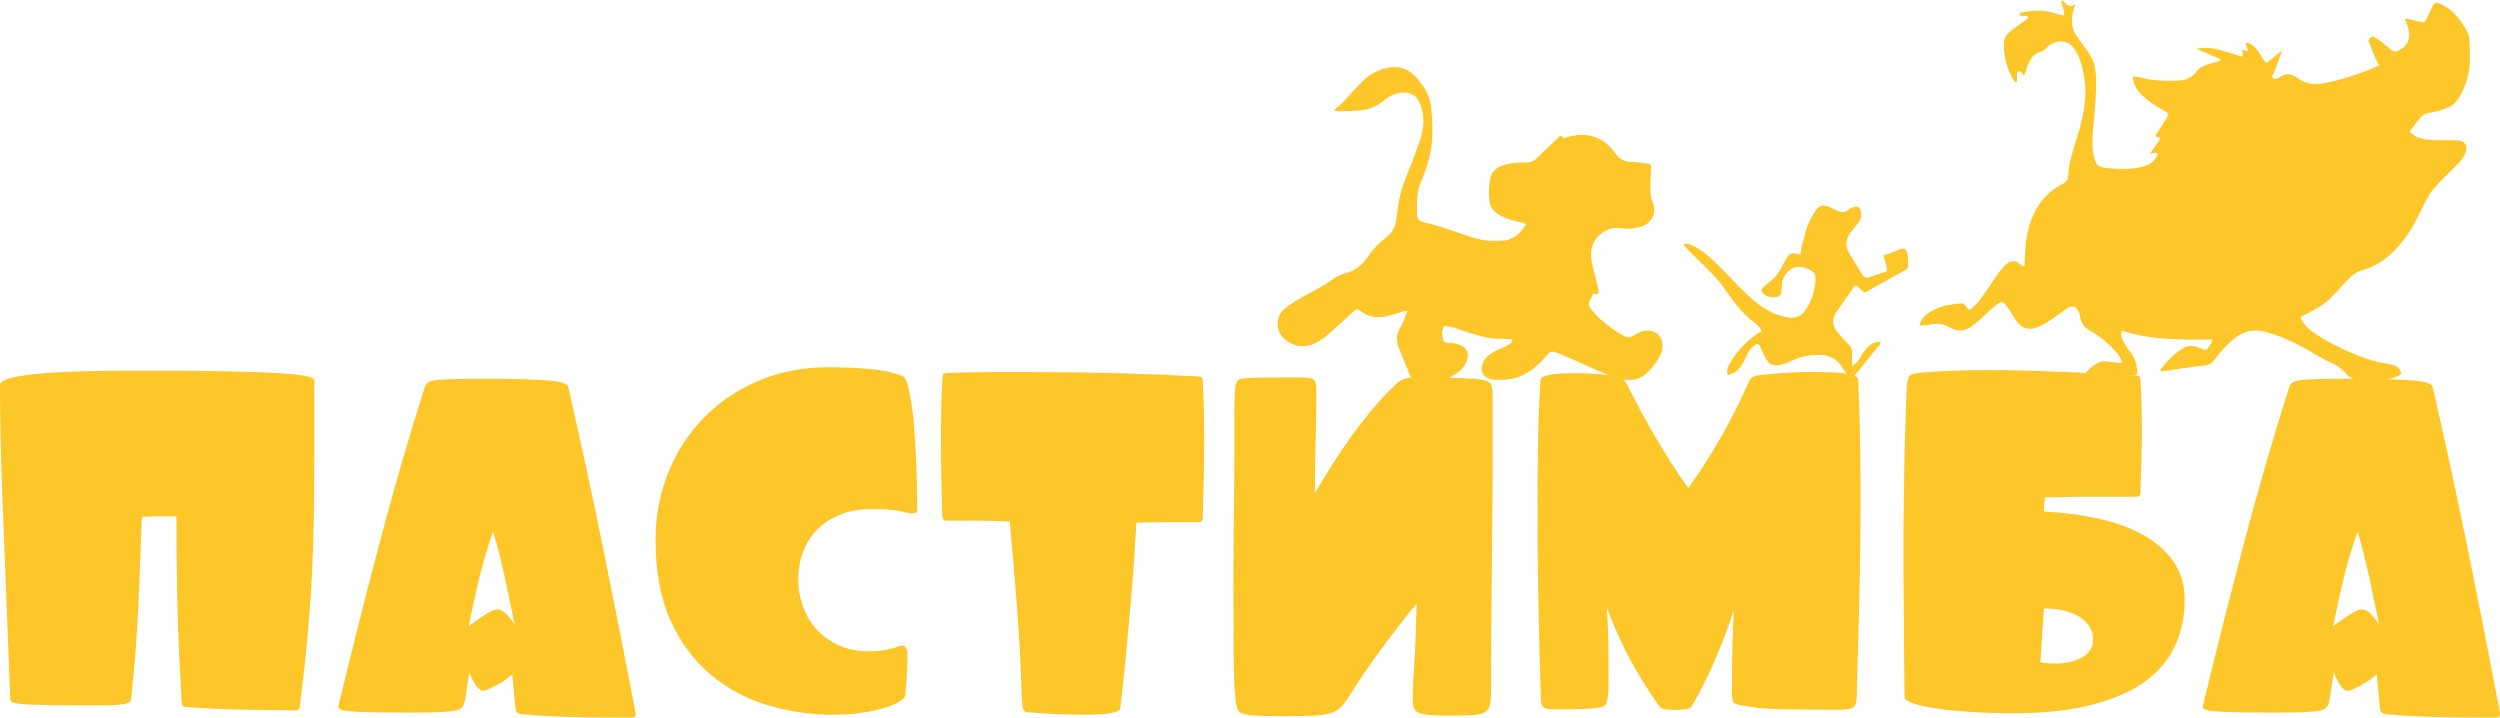 <?xml version="1.0" encoding="UTF-8"?><svg id="_Слой_2" xmlns="http://www.w3.org/2000/svg" viewBox="0 0 364.85 104.73"><defs><style>.cls-1{fill:#fdc729;stroke-width:0px;}</style></defs><g id="_Слой_1-2"><path class="cls-1" d="m45.87,66.18c0,3.27-.02,6.34-.07,9.21s-.14,5.73-.28,8.57-.36,5.82-.64,8.93-.66,6.53-1.14,10.28c-.05.33-.26.5-.64.5-.95,0-2.09-.01-3.41-.04-1.33-.02-2.71-.05-4.16-.07s-2.92-.07-4.41-.14c-1.49-.07-2.83-.15-4.02-.25-.38,0-.57-.21-.57-.64,0,.1-.04-.49-.11-1.74-.07-1.26-.17-3.06-.28-5.4-.12-2.35-.21-5.22-.28-8.61-.07-3.39-.11-7.19-.11-11.42h-2.63c-.81,0-1.61.02-2.42.07-.14,4.27-.31,8.56-.5,12.87-.19,4.31-.55,8.91-1.07,13.8-.1.38-.57.62-1.42.71s-1.75.14-2.7.14c-3.18,0-5.67-.01-7.47-.04-1.8-.02-3.15-.07-4.05-.14s-1.46-.17-1.67-.28c-.21-.12-.32-.27-.32-.46l-1.07-27.45c-.19-4.6-.31-8.36-.36-11.27-.05-2.92-.07-5.27-.07-7.08,0-.47.63-.85,1.88-1.14,1.26-.28,2.82-.5,4.69-.64s3.94-.24,6.19-.28c2.25-.05,4.37-.07,6.37-.07h4.94c1.87,0,3.79,0,5.76.04,1.97.02,3.91.06,5.83.11s3.64.12,5.16.21c1.52.1,2.74.23,3.66.39.92.17,1.39.37,1.39.6v10.74h0Z"/><path class="cls-1" d="m82.93,56.51c1.85,8.06,3.57,16,5.16,23.83,1.59,7.82,3.14,15.72,4.66,23.68v.21c0,.33-.19.5-.57.5-2.7,0-5.39-.02-8.07-.07s-5.37-.19-8.07-.43c-.24-.05-.43-.13-.57-.25s-.24-.44-.28-.96l-.43-4.62c-.66.62-1.47,1.17-2.42,1.67s-1.54.75-1.78.75c-.43,0-.84-.33-1.24-1-.4-.66-.68-1.23-.82-1.71l-.64,4.12c-.1.38-.21.69-.36.92-.14.24-.46.41-.96.53-.5.12-1.27.2-2.31.25s-2.49.07-4.34.07c-3.84,0-6.56-.05-8.14-.14-1.59-.1-2.38-.31-2.38-.64,0-.19.05-.43.14-.71,1.9-7.82,3.85-15.56,5.87-23.22,2.01-7.66,4.23-15.3,6.65-22.94.09-.24.26-.43.5-.57s.66-.25,1.28-.32,1.46-.12,2.52-.14c1.07-.02,2.48-.04,4.23-.04,2.46,0,4.49.02,6.08.07,1.59.05,2.85.12,3.77.21.92.1,1.56.23,1.92.39.36.17.56.34.6.53v.03Zm-10.31,32.43c.28,0,.59.12.92.36s.85.83,1.56,1.78c-.47-2.28-.95-4.53-1.42-6.76s-1.04-4.48-1.71-6.76c-.81,2.28-1.48,4.55-2.03,6.83-.55,2.28-1.06,4.6-1.53,6.97,1.33-.95,2.26-1.59,2.81-1.92.54-.33,1.01-.5,1.39-.5h.01Z"/><path class="cls-1" d="m133.85,74.36c0,.38-.21.57-.64.57-.38,0-.98-.11-1.81-.32s-2.22-.32-4.16-.32c-1.71,0-3.22.26-4.55.78s-2.45,1.24-3.38,2.17-1.62,2.02-2.1,3.27c-.47,1.26-.71,2.62-.71,4.09,0,1.38.24,2.7.71,3.98.47,1.28,1.15,2.4,2.03,3.34.88.95,1.96,1.71,3.24,2.28s2.73.85,4.34.85c.85,0,1.54-.05,2.06-.14s.96-.19,1.32-.28.63-.19.82-.28.38-.14.57-.14c.24,0,.44.11.6.32.17.21.25.51.25.89,0,.24,0,.88-.04,1.92-.02,1.04-.11,2.37-.25,3.98,0,.38-.31.75-.92,1.1-.62.36-1.41.68-2.38.96s-2.09.51-3.34.68c-1.26.17-2.55.25-3.88.25-3.27,0-6.46-.46-9.57-1.39-3.11-.92-5.88-2.41-8.32-4.44-2.44-2.04-4.4-4.67-5.87-7.89s-2.2-7.14-2.2-11.74c0-3.51.62-6.79,1.85-9.85,1.23-3.06,2.95-5.73,5.16-8s4.86-4.08,7.97-5.41c3.1-1.33,6.51-1.99,10.21-1.99,1.61,0,2.99.04,4.12.11,1.14.07,2.12.15,2.95.25.83.1,1.54.23,2.13.39.59.17,1.15.34,1.67.53.33.14.64.82.92,2.03s.51,2.73.68,4.55c.17,1.83.3,3.87.39,6.12s.14,4.52.14,6.79h-.01Z"/><path class="cls-1" d="m175.52,55.58c.09,1.61.15,3.11.18,4.48.02,1.38.04,2.84.04,4.41,0,1.85-.02,3.7-.07,5.55-.05,1.85-.1,3.7-.14,5.55,0,.43-.21.64-.64.64h-4.52c-1.59,0-3.09.02-4.52.07-.1,1.61-.21,3.48-.36,5.62-.14,2.13-.32,4.4-.53,6.79-.21,2.39-.44,4.85-.68,7.36-.24,2.51-.5,4.93-.78,7.25,0,.66-1.73,1-5.19,1-1.75,0-3.3-.04-4.62-.11-1.33-.07-2.61-.15-3.84-.25-.24-.05-.4-.18-.5-.39s-.17-.68-.21-1.39c-.14-4.6-.38-9.08-.71-13.44s-.69-8.56-1.07-12.59c-1.52-.09-3.05-.14-4.59-.14h-4.59c-.43,0-.64-.21-.64-.64-.14-3.6-.21-7.25-.21-10.95,0-1.66,0-3.21.04-4.66.02-1.45.08-3,.18-4.66,0-.43.21-.64.64-.64,2.09-.09,4.17-.14,6.26-.14h6.33c8.11,0,16.14.21,24.11.64.43,0,.64.21.64.64h0Z"/><path class="cls-1" d="m180.43,55.87c.05-.14.13-.27.25-.39s.39-.2.82-.25c.43-.05,1.08-.08,1.96-.11.88-.02,2.07-.04,3.59-.04h2.35c.57,0,1.01,0,1.32.04.31.02.52.06.64.11s.22.1.32.14c.19.14.31.36.36.64s.07.76.07,1.42c0,2.37-.04,4.79-.11,7.25-.07,2.47-.11,4.91-.11,7.33.71-1.23,1.5-2.55,2.38-3.95.88-1.4,1.82-2.81,2.84-4.23,1.02-1.42,2.09-2.8,3.2-4.12,1.11-1.33,2.24-2.54,3.38-3.63.38-.38.84-.65,1.39-.82.54-.17,1.39-.25,2.52-.25.76,0,1.77.02,3.02.07,1.26.05,2.86.12,4.8.21.95.1,1.59.26,1.92.5s.5.78.5,1.64v8.11c0,2.84,0,5.69-.04,8.53-.02,2.85-.05,5.62-.07,8.32s-.05,5.19-.07,7.47-.04,4.27-.04,5.97v3.84c0,.85-.02,1.67-.07,2.45s-.21,1.29-.5,1.53c-.14.14-.32.27-.53.39-.21.12-.53.2-.96.25-.43.05-1,.08-1.71.11-.71.02-1.61.04-2.7.04s-2.04-.04-2.7-.11-1.16-.19-1.49-.36-.55-.4-.64-.71c-.1-.31-.14-.7-.14-1.17,0-.9.02-1.8.07-2.7.05-.9.11-1.9.18-2.99.07-1.09.13-2.31.18-3.66.05-1.35.09-2.9.14-4.66-1.75,2.13-3.49,4.36-5.19,6.69-1.71,2.32-3.15,4.43-4.34,6.33-.52.85-.98,1.51-1.39,1.96-.4.45-.92.78-1.56,1s-1.51.34-2.6.39c-1.09.05-2.56.07-4.41.07-1.38,0-2.44-.01-3.2-.04-.76-.02-1.35-.07-1.78-.14s-.72-.13-.89-.18-.32-.12-.46-.21c-.19-.14-.33-.39-.43-.75-.1-.36-.19-1.08-.28-2.17-.1-.71-.15-2.5-.18-5.37-.02-2.87-.04-6.6-.04-11.2,0-3.22.02-6.27.07-9.14s.07-5.73.07-8.57v-5.33c0-1.33,0-2.36.04-3.09.02-.73.05-1.27.07-1.6.02-.33.08-.62.18-.85h0Z"/><path class="cls-1" d="m271.18,55.51c.14,2.89.24,5.77.28,8.64.05,2.87.07,5.75.07,8.64,0,4.84-.06,9.71-.18,14.62-.12,4.91-.25,9.76-.39,14.54-.05.81-.31,1.28-.78,1.42s-1.19.21-2.13.21c-2.51,0-4.54-.01-6.08-.04-1.54-.02-2.8-.06-3.77-.11s-1.75-.12-2.35-.21c-.59-.1-1.2-.19-1.81-.28-.62-.14-.98-.31-1.1-.5-.12-.19-.18-.64-.18-1.35,0-2.7.02-4.97.07-6.79s.12-3.59.21-5.3c-.81,2.51-1.72,4.94-2.74,7.29s-2.1,4.52-3.24,6.51c-.1.19-.19.33-.28.43-.1.09-.24.17-.43.21-.19.05-.43.08-.71.11-.28.02-.69.04-1.21.04-.9,0-1.48-.05-1.74-.14-.26-.1-.53-.36-.82-.78-1.47-2.09-2.82-4.28-4.05-6.58s-2.35-4.8-3.34-7.5c.09,1,.17,2.28.21,3.84.05,1.56.07,3.75.07,6.54,0,1.61-.07,2.69-.21,3.24-.14.54-.33.84-.57.89-.38.14-1.08.25-2.1.32s-2.71.11-5.08.11c-.81,0-1.33-.11-1.56-.32-.24-.21-.36-.58-.36-1.1-.14-4.46-.26-9.01-.36-13.66-.1-4.65-.14-9.29-.14-13.94,0-3.22.02-6.41.07-9.57.05-3.15.17-6.29.36-9.42,0-.24.17-.43.5-.57s.73-.25,1.21-.32c.47-.07,1-.12,1.56-.14.57-.02,1.11-.04,1.64-.04.76,0,1.56.02,2.42.07.85.05,1.97.14,3.34.28.52.1.91.23,1.17.39.26.17.51.44.75.82,1.28,2.61,2.68,5.2,4.2,7.79,1.52,2.58,3.1,5.06,4.77,7.43,1.66-2.28,3.25-4.74,4.77-7.4,1.52-2.65,2.87-5.33,4.05-8.04.14-.52.57-.85,1.28-1,1.14-.14,2.37-.26,3.7-.36,1.33-.09,2.61-.14,3.84-.14,2.7,0,4.58.08,5.62.25s1.56.49,1.56.96h-.01Z"/><path class="cls-1" d="m318.83,87.52c0,2.42-.46,4.65-1.39,6.69-.92,2.04-2.38,3.78-4.37,5.23-1.99,1.45-4.58,2.58-7.75,3.41-3.18.83-7.02,1.24-11.52,1.24-2.09,0-4.09-.06-6.01-.18s-3.62-.28-5.08-.5c-1.47-.21-2.63-.46-3.48-.75-.85-.28-1.28-.59-1.28-.92,0-1-.01-2.21-.04-3.63-.02-1.42-.04-2.97-.04-4.66s-.01-3.42-.04-5.23c-.02-1.8-.04-3.56-.04-5.26v-3.63c0-1.47.01-3.07.04-4.8.02-1.73.05-3.51.07-5.33.02-1.82.06-3.57.11-5.23s.09-3.18.14-4.55c.05-1.37.09-2.46.14-3.27.05-.24.12-.56.21-.96.09-.4.54-.65,1.35-.75,1.47-.14,3.05-.25,4.73-.32,1.68-.07,3.42-.11,5.23-.11,3.79,0,7.62.1,11.49.28,3.86.19,7.34.36,10.42.5.43,0,.64.19.64.57.09,1.33.15,2.56.18,3.7.02,1.14.04,2.37.04,3.7,0,1.52-.02,3.06-.07,4.62-.05,1.56-.1,3.11-.14,4.62,0,.33-.21.5-.64.5h-6.65c-1.3,0-2.56.01-3.77.04-1.21.02-2.17.04-2.88.04-.05.33-.08.66-.11,1-.02.33-.04.69-.04,1.07,2.8.14,5.44.49,7.93,1.03,2.49.55,4.67,1.34,6.54,2.38s3.35,2.34,4.44,3.88,1.64,3.4,1.64,5.58h0Zm-13.37,5.76c0-1.28-.64-2.35-1.92-3.2s-3.03-1.28-5.26-1.28l-.5,7.82c.28.1.65.15,1.1.18.45.02.84.04,1.17.04,1.33,0,2.56-.28,3.7-.85s1.71-1.47,1.71-2.7h0Z"/><path class="cls-1" d="m355.03,56.51c1.85,8.06,3.57,16,5.16,23.83,1.59,7.82,3.14,15.72,4.66,23.68v.21c0,.33-.19.5-.57.5-2.7,0-5.39-.02-8.07-.07s-5.37-.19-8.07-.43c-.24-.05-.43-.13-.57-.25s-.24-.44-.28-.96l-.43-4.62c-.66.62-1.47,1.17-2.42,1.67s-1.54.75-1.78.75c-.43,0-.84-.33-1.24-1-.4-.66-.68-1.23-.82-1.71l-.64,4.12c-.1.38-.21.69-.36.92-.14.24-.46.41-.96.53-.5.12-1.27.2-2.31.25s-2.49.07-4.34.07c-3.84,0-6.56-.05-8.14-.14-1.59-.1-2.38-.31-2.38-.64,0-.19.05-.43.14-.71,1.9-7.82,3.85-15.56,5.87-23.22,2.01-7.66,4.23-15.3,6.65-22.94.09-.24.26-.43.5-.57s.66-.25,1.28-.32,1.46-.12,2.52-.14c1.07-.02,2.48-.04,4.23-.04,2.46,0,4.49.02,6.08.07s2.85.12,3.77.21c.92.1,1.56.23,1.92.39.36.17.56.34.6.53v.03Zm-10.31,32.43c.28,0,.59.12.92.36.33.24.85.83,1.56,1.78-.47-2.28-.95-4.53-1.42-6.76s-1.04-4.48-1.71-6.76c-.81,2.28-1.48,4.55-2.03,6.83s-1.06,4.6-1.53,6.97c1.33-.95,2.26-1.59,2.81-1.92.54-.33,1.01-.5,1.39-.5h0Z"/><path class="cls-1" d="m351.66,19.17c.54.7,1.28.96,2.06,1.13.95.2,1.91.17,2.86.16.66,0,1.32,0,1.98.02,1.19.03,1.78.84,1.12,2.13-.47.9-1.21,1.55-1.91,2.25-.98.98-2,1.9-2.86,3.01-.58.74-.93,1.59-1.36,2.4-.68,1.28-1.26,2.62-2.09,3.81-1.71,2.45-3.72,4.55-6.73,5.36-.94.25-1.61.88-2.25,1.55-.74.79-1.47,1.61-2.22,2.39-.93.97-2.08,1.62-3.25,2.23-.23.12-.48.23-.71.35-.69.37-.67.36-.26.98.66,1,1.62,1.65,2.61,2.24,2.41,1.45,4.95,2.63,7.64,3.46.86.26,1.75.34,2.61.54.6.13,1.14.35,1.42.95.14.3.17.51-.23.69-1.84.81-3.73,1.07-5.71.74-.81-.14-1.52-.46-2.06-1.08-.53-.6-1.12-1.12-1.87-1.43-1.77-.74-3.33-1.87-5.04-2.74-1.53-.78-3.11-1.42-4.78-1.87-1.91-.51-3.52-.02-4.93,1.28-.85.78-1.66,1.6-2.33,2.56-.42.61-.9.99-1.73,1.07-1.94.19-3.86.53-5.79.81-.18.03-.38.12-.62-.11.99-1.27,2.04-2.47,3.47-3.28.82-.46,1.66-.28,2.48.07.8.34.81.35,1.28-.4.15-.24.41-.44.36-.89-4.41,0-8.84.13-13.15-1.3-.26.75.05,1.28.33,1.78.28.52.61,1.02.99,1.48.59.73.79,1.59.91,2.47.09.67.02.73-.66.79-1.94.15-3.89.3-5.83.43-.51.03-1.02.18-1.65.06.73-1.08,1.54-1.92,2.65-2.39.67-.28,1.37-.03,2.06,0,.38.02.76.19,1.19.03-.16-.95-.86-1.56-1.46-2.19-.89-.93-1.91-1.73-3.04-2.36-.85-.47-1.48-1.08-1.58-2.12-.02-.23-.1-.45-.19-.66-.39-.93-1.02-1.08-1.83-.5-1.28.92-2.52,1.93-3.97,2.58-.75.34-1.5.52-2.28.11-.74-.38-1.18-1.05-1.56-1.74-.32-.59-.71-1.11-1.12-1.62-.28-.35-.56-.37-.94-.12-1.06.69-1.89,1.64-2.84,2.45-.33.28-.65.55-.99.82-1.01.8-2.1.93-3.22.28-.9-.52-1.82-.7-2.85-.47-.51.11-1.04.1-1.66.14.18-.75.57-1.25,1.08-1.65,1.48-1.14,3.23-1.43,5.03-1.58.42-.03.55.25.75.52.39.53.42.52.9.11.74-.63,1.27-1.42,1.82-2.2.92-1.29,1.69-2.68,2.78-3.83.18-.19.37-.39.59-.52.52-.32,1.05-.36,1.56.06.22.18.4.43.8.45.1-1.24.08-2.45.25-3.65.24-1.78.72-3.47,1.67-5.02.91-1.48,2.17-2.57,3.68-3.36.58-.3.77-.65.81-1.29.12-1.82.66-3.56,1.21-5.29.9-2.86,1.59-5.75,1.14-8.75-.22-1.49-.55-2.96-1.4-4.29-.96-1.5-2.94-1.45-4.01-.33-.35.37-.68.61-1.2.77-1,.3-1.36,1.27-1.77,2.13-.19.38-.15.84-.4,1.19-.38-.08-.46-.73-.86-.55-.37.17-.13.66-.18,1-.03.19.04.4-.12.56-.21.04-.3-.09-.38-.24-.96-1.7-1.54-3.49-1.41-5.48.04-.64.26-1.12.75-1.54.6-.52,1.25-.97,1.9-1.42.32-.23.67-.42.89-.8-.27-.3-.62-.13-.92-.18-.16-.03-.35,0-.37-.23s.17-.25.33-.28c1.51-.27,3.01-.38,4.51.03.54.15,1.06.37,1.65.4.25-.79-.54-1.41-.32-2.24.6.33.88,1.41,2.03.58-.43,1.02-.57,1.82-.54,2.65.03.75.27,1.4.69,2.03.57.85,1.21,1.65,1.78,2.49.72,1.06,1,2.2,1.04,3.45.08,2.35-.14,4.69-.37,7.02-.12,1.22-.2,2.44-.11,3.66.02.29.06.59.14.88.41,1.48.6,1.63,2.11,1.78,1.48.15,2.97.22,4.44-.08,1.23-.25,2.37-.65,2.8-2.02-.32-.36-.7.09-1.08-.11.51-.71,1-1.4,1.48-2.08-.04-.16-.17-.18-.3-.21-.12-.03-.24-.08-.47-.16.57-.9,1.1-1.76,1.64-2.6.42-.65.43-.65-.22-1.04-.99-.6-2-1.15-2.88-1.92-.93-.81-1.73-1.71-1.81-3.12.67-.06,1.27.16,1.87.28,1.54.31,3.08.35,4.64.3,1.07-.04,2.16-.43,2.71-1.24.63-.93,1.49-1.03,2.35-1.33.43-.15.9-.22,1.37-.51-1.19-.52-2.32-1.01-3.63-1.58,2.51-.52,4.56.66,6.67,1.15.21-.41-.1-.69.05-.98.27-.12.45.29.77.09,0-.37-.39-.67-.27-1.17,1.66.33,1.99,1.94,2.92,2.99.81-.47,1.42-1.17,2.34-1.83-.48,1.2-.73,2.28-1.22,3.27-.11.22-.33.51-.16.74.22.3.55.07.82,0,.13-.03.26-.08.36-.16.82-.65,1.59-.43,2.35.12,1.13.82,2.38,1.07,3.75.83,2.84-.5,5.56-1.4,8.27-2.63-.54-.95-.93-1.91-1.29-2.89-.14-.37-.41-.78-.07-1.1.39-.36.83-.06,1.17.17.47.3.87.7,1.32,1.04.49.36.93,1.01,1.62.67.84-.42,1.53-1.04,1.62-2.09.05-.64-.09-1.24-.34-1.83-.1-.23-.16-.48-.27-.8.78.05,1.42.31,2.08.46.81.18.8.19,1.16-.6.26-.57.57-1.12.81-1.69.18-.44.47-.51.86-.39.51.15.97.4,1.4.72,1.13.85,1.96,1.95,2.64,3.16.26.46.45.97.47,1.5.05,1.85.2,3.71-.32,5.52-.33,1.14-.76,2.24-1.47,3.22-.43.59-.97.96-1.64,1.21-.81.3-1.63.55-2.48.66-.56.07-.99.32-1.33.77-.49.66-1.01,1.3-1.52,1.95l.02-.03Z"/><path class="cls-1" d="m220.67,49.52c-1.13-.12-2.22-.02-3.3-.2-1.58-.26-3.06-.8-4.56-1.29-.47-.15-.94-.31-1.42-.4-.66-.14-.69-.09-.87.57-.1.36-.08.71,0,1.08.1.53.35.79.93.76.63-.03,1.25.15,1.83.4.82.36,1.09,1.07.86,1.95-.26.99-.9,1.69-1.72,2.21-1.4.89-2.95,1.31-4.6,1.35-1.12.03-1.72-.39-2.14-1.4-.5-1.22-.99-2.44-1.49-3.66-.44-1.07-.48-2.06.18-3.1.44-.7.68-1.54,1.05-2.41-.6,0-1.02.21-1.45.32-.54.14-1.07.33-1.62.45-1.31.29-2.55.16-3.67-.67-.63-.46-.67-.45-1.25.07-1.18,1.05-2.33,2.14-3.52,3.19-.54.48-1.13.91-1.77,1.25-1.66.89-3.37.68-4.75-.59-1.31-1.19-1.22-3.3.15-4.4,1.43-1.14,3.08-1.92,4.66-2.8.66-.37,1.32-.74,1.93-1.19.66-.49,1.38-.92,2.19-1.12,1.49-.38,2.57-1.3,3.4-2.55.67-1,1.49-1.85,2.44-2.57.94-.71,1.52-1.6,1.64-2.81.18-1.88.48-3.73,1.18-5.5.83-2.08,1.64-4.17,2.34-6.3.55-1.68.58-3.38-.08-5.04-.64-1.62-2.08-1.83-3.54-1.43-.68.19-1.26.59-1.79,1.03-1.17.97-2.52,1.4-4.02,1.44-1.04.03-2.08.16-3.21,0,.35-.53.86-.74,1.22-1.13.95-1.05,1.89-2.11,2.89-3.11.99-1,2.18-1.68,3.58-2,1.62-.37,3.03,0,4.16,1.21,1.18,1.24,2.13,2.69,2.31,4.4.28,2.66.38,5.35-.37,7.97-.28.98-.62,1.95-1.03,2.88-.5,1.12-.65,2.27-.64,3.47v.5c0,1.76-.03,1.85,1.66,2.25,2.39.55,4.63,1.54,6.97,2.21,1.29.37,2.61.39,3.93.3,1.56-.11,2.55-1.08,3.37-2.39-.4-.22-.79-.26-1.16-.35-1.12-.29-2.23-.58-3.19-1.29-.57-.42-.9-.96-.99-1.64-.14-1.09-.12-2.18.07-3.26.18-1.04.84-1.7,1.82-2.03,1.14-.39,2.33-.47,3.52-.44.58.01.99-.16,1.4-.56,1.03-1.02,2.1-2.01,3.15-3,.22-.21.42-.57.75-.07.11.16.37.02.56-.04,2.77-.87,5.29-.14,6.94,2.15.65.9,1.35,1.45,2.48,1.44.69,0,1.38.13,2.07.21.84.1.85.13.8,1-.03.59-.07,1.19-.09,1.78-.03.99-.05,1.95.34,2.92.37.95.32,1.94-.43,2.78-.42.47-.96.7-1.54.84-.9.22-1.83.27-2.75.14-2.18-.31-4.3,1.53-4.28,3.73,0,.9.21,1.77.44,2.63.24.89.45,1.79.65,2.69.08.36.05.68-.49.53-.37-.1-.4.25-.52.47-.54.93-.54,1.24.13,2.03,1.27,1.5,2.84,2.65,4.54,3.61.53.3,1.06.3,1.58-.07.52-.36,1.08-.63,1.73-.67,1.3-.1,2.21.66,2.36,1.95.06.54-.05,1.07-.28,1.54-.54,1.11-1.27,2.07-2.21,2.88-1.1.93-2.35.96-3.65.65-1.68-.4-3.23-1.15-4.79-1.85-1.32-.6-2.65-1.18-3.98-1.76-.24-.11-.5-.16-.75-.25-.52-.21-.79-.08-1.2.41-1.69,2.08-3.76,3.6-6.61,3.62h-.79c-1.1-.02-1.77-.42-2.06-1.22-.24-.66.22-1.81.93-2.36.56-.43,1.18-.72,1.82-.99.43-.18.83-.4,1.23-.64.22-.14.44-.29.44-.71h-.05Z"/><path class="cls-1" d="m262.77,37.1c.1-1.22.5-2.31.79-3.42.24-.94.69-1.78,1.18-2.6.69-1.17,1.33-1.33,2.56-.73.24.12.46.26.7.36.64.27,1.26.39,1.84-.15.07-.07.17-.1.26-.15.92-.53,1.47-.23,1.53.83.03.49-.15.91-.44,1.28-.32.42-.66.83-.98,1.24-.88,1.1-.99,2.09-.29,3.28.6,1.02,1.26,2.01,1.87,3.02.24.39.52.57.98.4.75-.26,1.5-.51,2.26-.73.39-.11.43-.32.34-.66-.13-.48-.23-.96-.42-1.42-.08-.18-.1-.43.17-.47.77-.11,1.42-.53,2.12-.79.67-.25,1.01-.07,1.13.65.1.58.08,1.18.12,1.78.02.31-.18.45-.43.59-1.85,1.02-3.69,2.05-5.52,3.09-.35.2-.59.18-.86-.12-.26-.29-.51-.6-.96-.72-.9,1.28-1.82,2.56-2.69,3.87-.74,1.11-.65,2.03.24,3.06.52.6,1.03,1.21,1.59,1.76.37.36.48.75.45,1.24-.03.55,0,1.11,0,1.83.6-.37.95-.78,1.19-1.27.25-.51.59-.95.95-1.38.52-.63,1.22-.83,1.99-.91.03.21-.02.33-.11.44-1.22,1.51-2.46,3.01-3.67,4.53-.33.41-.63.33-.89.03-.39-.45-.73-.93-1.06-1.43-.69-1.04-1.63-1.56-2.89-1.62-1.55-.07-3.02.17-4.41.88-.55.28-1.14.51-1.78.59-.92.12-1.46-.1-1.9-.9-.31-.54-.56-1.12-.81-1.69-.23-.53-.39-.62-.85-.3-.58.41-.96.99-1.23,1.64-.24.58-.52,1.13-.93,1.62-.51.62-.74.77-1.78,1.08-.11-.49-.1-.93.15-1.4,1.15-2.11,2.75-3.76,4.83-5.03-.33-.73-1.03-1.16-1.61-1.65-1.45-1.19-2.55-2.66-3.59-4.19-1.06-1.57-2.38-2.9-3.73-4.2-.85-.82-1.74-1.59-2.52-2.6.39-.2.67-.07.97.04,1.21.43,2.18,1.22,3.12,2.06,1.4,1.25,2.64,2.67,3.97,4,1.47,1.47,2.97,2.91,4.87,3.84.81.4,1.66.63,2.55.74,1,.12,1.76-.26,2.31-1.04.95-1.36,1.43-2.88,1.52-4.54.01-.26,0-.52-.14-.76-.53-.88-2.41-1.37-3.29-.82-.96.6-1.49,1.47-1.51,2.61v.2c0,.79-.2,1.23-.61,1.32-1.03.24-1.87-.04-2.27-.75-.14-.25-.09-.42.12-.6.33-.27.63-.58.98-.83,1-.72,1.59-1.73,2.13-2.8.04-.09.08-.18.13-.27.6-1.11.89-1.24,2.27-.94v-.02Z"/></g></svg>